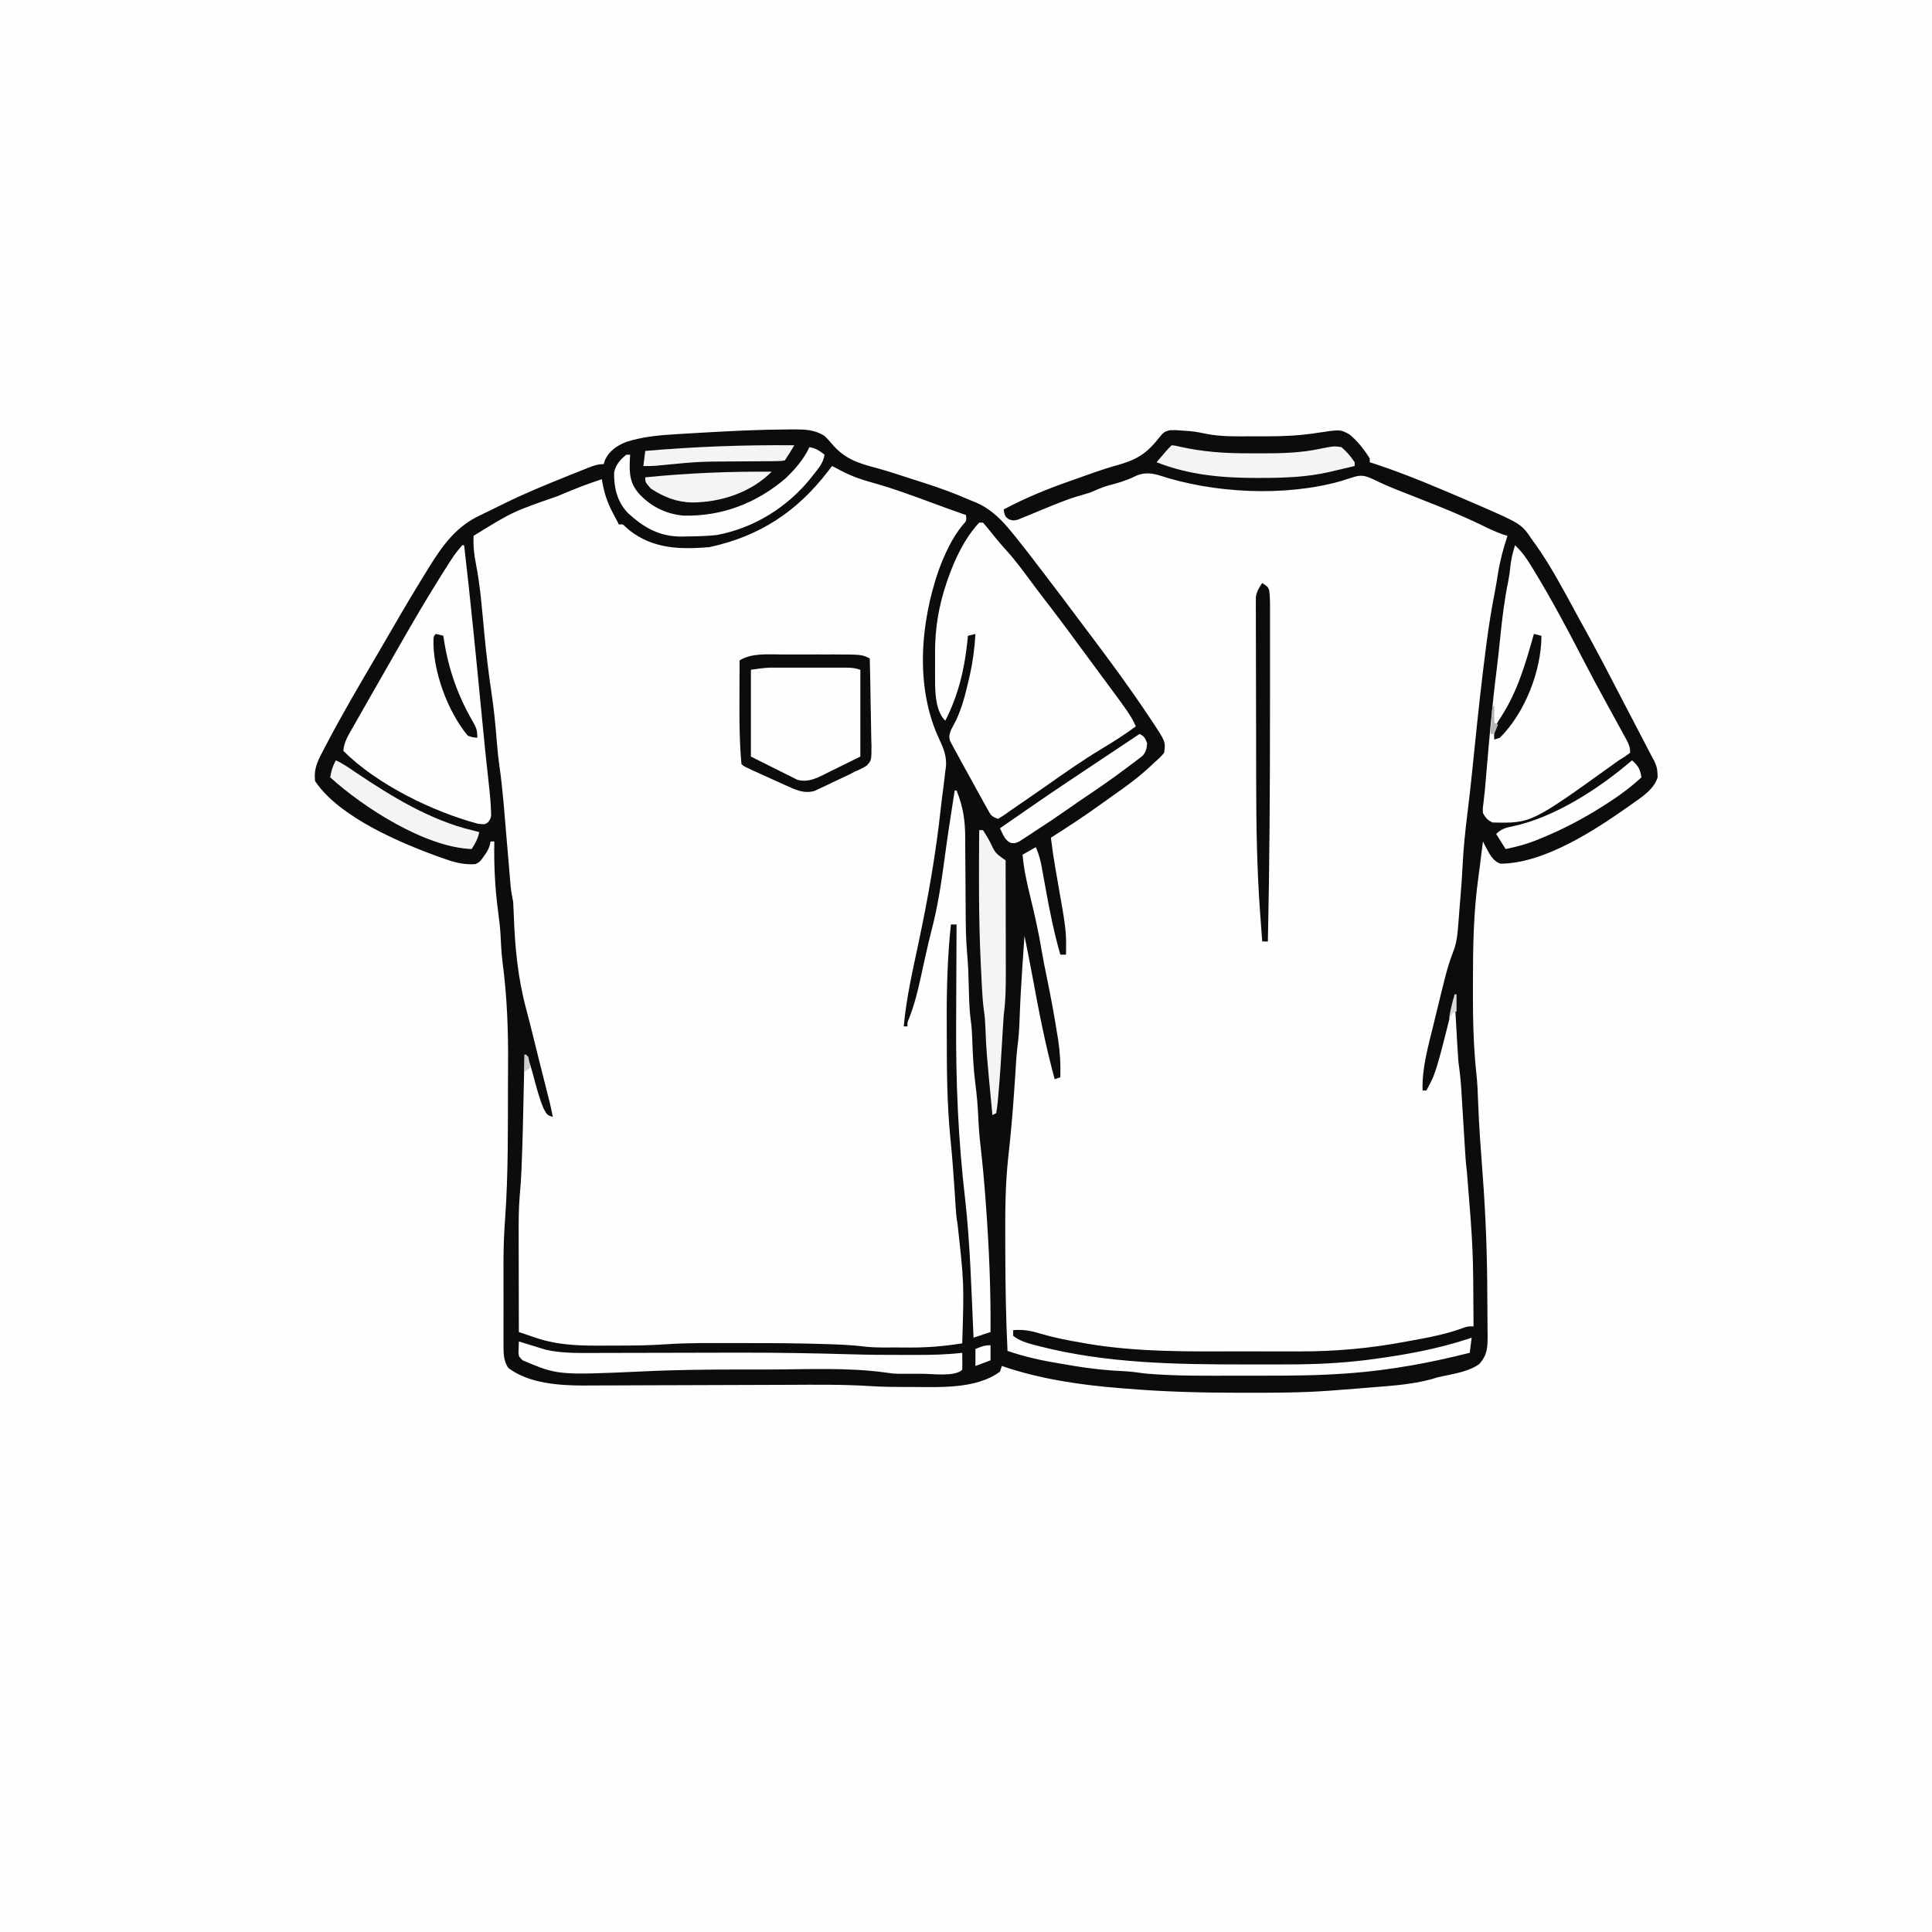 <svg version="1.1" xmlns="http://www.w3.org/2000/svg" width="1024" height="1024">
<rect width="100%" height="100%" fill="#808080" stroke="none"/>
<path d="M0 0 C337.92 0 675.84 0 1024 0 C1024 337.92 1024 675.84 1024 1024 C686.08 1024 348.16 1024 0 1024 C0 686.08 0 348.16 0 0 Z " fill="#FEFEFE" transform="translate(0,0)"/>
<path d="M0 0 C1.269 -0.014 2.537 -0.027 3.844 -0.042 C10.053 -0.01 14.896 0.092 20.25 3.375 C21.59 4.749 22.929 6.128 24.161 7.6 C30.977 15.68 38.067 17.875 48.021 20.48 C54.213 22.196 60.31 24.218 66.42 26.203 C68.634 26.92 70.851 27.626 73.069 28.33 C81.315 30.966 89.309 33.905 97.25 37.375 C98.938 38.058 98.938 38.058 100.66 38.754 C109.185 42.558 114.51 48.278 120.25 55.375 C120.692 55.917 121.133 56.459 121.588 57.017 C124.881 61.082 128.072 65.221 131.25 69.375 C132.268 70.697 133.286 72.018 134.305 73.34 C142.116 83.497 149.802 93.747 157.476 104.007 C159.117 106.197 160.762 108.383 162.41 110.566 C172.592 124.064 182.543 137.689 191.938 151.75 C192.538 152.648 193.139 153.546 193.757 154.471 C201.086 165.525 201.086 165.525 200.25 171.375 C198.643 173.357 197.177 174.741 195.25 176.375 C194.568 177.022 193.886 177.669 193.184 178.336 C186.887 184.249 180.125 189.199 173.051 194.113 C171.301 195.339 169.568 196.586 167.84 197.844 C158.862 204.368 149.61 210.414 140.25 216.375 C140.895 221.805 141.682 227.181 142.625 232.566 C142.754 233.315 142.884 234.064 143.017 234.836 C143.426 237.203 143.838 239.57 144.25 241.938 C144.662 244.308 145.073 246.679 145.483 249.05 C145.737 250.517 145.992 251.984 146.248 253.451 C147.372 259.941 148.387 266.214 148.312 272.812 C148.303 273.863 148.294 274.914 148.285 275.996 C148.268 277.174 148.268 277.174 148.25 278.375 C147.26 278.375 146.27 278.375 145.25 278.375 C142.019 267.099 139.7 255.787 137.625 244.25 C137.177 241.762 136.726 239.275 136.269 236.789 C135.988 235.26 135.712 233.729 135.441 232.198 C134.74 228.382 133.848 224.916 132.25 221.375 C128.785 223.355 128.785 223.355 125.25 225.375 C125.843 232.748 127.396 239.722 129.145 246.902 C131.58 256.917 133.85 266.911 135.512 277.086 C136.237 281.458 137.137 285.789 138.032 290.129 C140.093 300.137 141.965 310.157 143.562 320.25 C143.734 321.301 143.905 322.351 144.082 323.433 C145.109 330.131 145.453 336.603 145.25 343.375 C144.26 343.705 143.27 344.035 142.25 344.375 C137.352 326.374 133.815 308.214 130.458 289.878 C129.138 282.694 127.708 275.533 126.25 268.375 C125.933 272.896 125.621 277.416 125.312 281.938 C125.266 282.613 125.22 283.289 125.173 283.986 C124.496 293.99 123.938 303.991 123.592 314.014 C123.429 318.425 123.113 322.726 122.515 327.105 C121.898 332.382 121.654 337.7 121.312 343 C120.714 351.967 120.082 360.926 119.25 369.875 C119.178 370.649 119.107 371.423 119.033 372.22 C118.634 376.489 118.215 380.753 117.721 385.012 C116.065 399.788 115.98 414.458 116.062 429.312 C116.069 431.843 116.076 434.374 116.082 436.904 C116.142 454.074 116.399 471.224 117.25 488.375 C126.63 491.599 135.91 493.606 145.678 495.185 C147.986 495.56 150.289 495.954 152.594 496.35 C161.561 497.851 170.406 498.777 179.489 499.157 C183.13 499.368 186.642 499.859 190.25 500.375 C206.766 501.814 223.425 501.531 239.989 501.505 C243.647 501.5 247.305 501.503 250.964 501.509 C266.082 501.529 281.163 501.476 296.25 500.375 C297.268 500.302 298.287 500.229 299.336 500.154 C320.808 498.471 341.383 494.685 362.25 489.375 C362.58 486.735 362.91 484.095 363.25 481.375 C362.578 481.606 361.907 481.836 361.215 482.074 C345.117 487.329 328.569 490.368 311.812 492.625 C310.606 492.788 309.4 492.951 308.156 493.119 C294.059 494.921 280.025 495.53 265.824 495.543 C264.394 495.547 262.964 495.551 261.535 495.556 C257.002 495.567 252.47 495.565 247.938 495.562 C246.379 495.563 244.821 495.563 243.263 495.563 C206.562 495.551 169.764 495.056 134 485.875 C133.202 485.674 132.403 485.472 131.581 485.264 C127.427 484.158 123.69 483.072 120.25 480.375 C120.25 479.385 120.25 478.395 120.25 477.375 C125.536 476.952 129.597 477.658 134.672 479.227 C141.85 481.332 148.999 482.783 156.375 484 C157.508 484.204 158.641 484.407 159.809 484.617 C186.192 489.038 213 488.697 239.661 488.636 C244.698 488.624 249.735 488.631 254.772 488.643 C258.732 488.65 262.692 488.648 266.651 488.643 C268.507 488.641 270.362 488.643 272.218 488.648 C291.208 488.686 309.751 486.987 328.41 483.453 C330.842 482.994 333.277 482.555 335.713 482.117 C343.703 480.649 351.337 478.958 358.98 476.123 C361.25 475.375 361.25 475.375 364.25 475.375 C364.068 434.44 364.068 434.44 360.764 393.682 C360.121 388.655 359.832 383.615 359.531 378.559 C359.402 376.475 359.273 374.391 359.145 372.307 C358.946 369.053 358.749 365.798 358.552 362.544 C358.36 359.382 358.165 356.22 357.969 353.059 C357.883 351.608 357.883 351.608 357.795 350.129 C357.487 345.16 356.971 340.304 356.25 335.375 C356.044 332.666 355.863 329.966 355.715 327.254 C355.672 326.509 355.629 325.764 355.585 324.997 C355.449 322.644 355.318 320.291 355.188 317.938 C355.096 316.331 355.004 314.725 354.912 313.119 C354.688 309.205 354.468 305.29 354.25 301.375 C354.069 302.099 353.889 302.822 353.703 303.568 C344.271 341.159 344.271 341.159 339.25 350.375 C338.59 350.375 337.93 350.375 337.25 350.375 C336.864 338.412 340.195 327.117 343 315.562 C343.175 314.838 343.351 314.113 343.532 313.367 C350.415 285.004 350.415 285.004 354.276 274.615 C355.387 270.919 355.782 267.339 356.066 263.512 C356.158 262.386 356.158 262.386 356.252 261.238 C356.446 258.847 356.629 256.455 356.812 254.062 C356.939 252.499 357.066 250.936 357.193 249.373 C357.923 240.341 357.923 240.341 358.457 231.295 C358.906 221.913 359.871 212.659 361.032 203.337 C362.006 195.5 362.877 187.657 363.68 179.801 C363.797 178.658 363.914 177.515 364.035 176.337 C364.275 173.99 364.515 171.643 364.755 169.296 C366.62 151.11 368.551 132.938 370.938 114.812 C371.034 114.071 371.13 113.329 371.23 112.565 C372.4 103.622 373.854 94.765 375.577 85.914 C376.2 82.637 376.745 79.359 377.25 76.062 C378.343 69.339 380.097 62.833 382.25 56.375 C381.437 56.13 380.624 55.885 379.787 55.632 C375.575 54.135 371.666 52.23 367.656 50.266 C357.539 45.394 347.203 41.214 336.75 37.125 C333.301 35.769 329.853 34.409 326.406 33.047 C325.187 32.569 325.187 32.569 323.944 32.081 C319.504 30.327 315.197 28.43 310.906 26.328 C306.917 24.473 304.554 23.884 300.25 25.375 C299.278 25.673 298.306 25.971 297.305 26.277 C296.255 26.619 295.206 26.961 294.125 27.312 C264.27 35.82 226.248 33.865 197.02 24.109 C192.219 22.836 188.48 22.906 184.062 25.188 C179.74 27.258 175.44 28.472 170.809 29.66 C167.478 30.591 164.417 31.993 161.25 33.375 C158.836 34.14 156.411 34.847 153.973 35.531 C148.38 37.264 142.985 39.474 137.578 41.707 C136.584 42.112 135.59 42.518 134.566 42.936 C132.502 43.778 130.442 44.633 128.387 45.498 C126.904 46.096 126.904 46.096 125.391 46.707 C124.499 47.075 123.607 47.444 122.688 47.823 C120.25 48.375 120.25 48.375 117.976 47.612 C116.25 46.375 116.25 46.375 115.5 44.25 C115.418 43.631 115.335 43.012 115.25 42.375 C126.615 36.34 138.109 31.609 150.25 27.375 C151.923 26.782 153.597 26.188 155.27 25.594 C156.951 25 158.631 24.406 160.312 23.812 C161.14 23.517 161.967 23.222 162.819 22.918 C166.893 21.482 170.954 20.152 175.125 19.023 C185.043 16.252 190.673 13.169 197.086 4.984 C200.166 1.271 200.166 1.271 203.25 0.375 C206.535 0.328 206.535 0.328 210.312 0.625 C211.541 0.713 212.769 0.8 214.035 0.891 C217.096 1.182 220.009 1.752 223.012 2.406 C230.735 3.856 238.516 3.673 246.346 3.636 C248.981 3.625 251.615 3.636 254.25 3.648 C263.316 3.655 272.089 3.255 281.052 1.859 C293.71 -0.056 293.71 -0.056 298.594 2.695 C302.926 6.3 306.266 10.619 309.25 15.375 C309.25 16.035 309.25 16.695 309.25 17.375 C310.473 17.769 311.697 18.164 312.957 18.57 C329.68 24.154 345.999 31.158 362.188 38.125 C364.005 38.902 364.005 38.902 365.86 39.695 C389.622 50.023 389.622 50.023 395.25 58.375 C395.925 59.308 396.601 60.242 397.297 61.203 C405.323 72.548 411.791 84.861 418.432 97.043 C420.075 100.054 421.728 103.057 423.387 106.059 C430.663 119.258 437.608 132.621 444.514 146.017 C447.798 152.37 451.116 158.706 454.432 165.043 C455.325 166.752 456.216 168.462 457.105 170.174 C458.077 172.042 459.062 173.903 460.051 175.762 C461.154 178.166 461.706 179.758 461.75 182.375 C461.781 182.994 461.812 183.613 461.844 184.25 C460.04 190.706 453.429 194.817 448.25 198.5 C447.076 199.338 447.076 199.338 445.879 200.192 C427.82 212.835 401.61 229.988 378.578 230.141 C374.219 228.707 372.595 224.606 370.465 220.781 C370.064 219.987 369.663 219.193 369.25 218.375 C368.65 222.794 368.111 227.219 367.588 231.647 C367.362 233.471 367.12 235.292 366.861 237.11 C364.224 255.674 363.948 274.152 363.939 292.879 C363.938 294.847 363.932 296.815 363.927 298.782 C363.906 313.141 364.234 327.318 365.781 341.599 C366.313 346.601 366.523 351.599 366.688 356.625 C367.172 369.694 368.163 382.723 369.146 395.763 C370.699 416.508 371.48 437.175 371.545 457.983 C371.557 460.563 371.578 463.143 371.607 465.723 C371.649 469.502 371.665 473.28 371.676 477.059 C371.693 478.209 371.711 479.359 371.729 480.543 C371.712 486.787 371.511 490.66 367.25 495.375 C361.805 499.255 354.656 500.353 348.242 501.723 C345.143 502.357 345.143 502.357 341.75 503.438 C331.379 506.215 320.546 506.902 309.877 507.753 C307.582 507.936 305.288 508.127 302.994 508.318 C298.415 508.697 293.833 509.043 289.25 509.375 C288.204 509.452 288.204 509.452 287.137 509.531 C272.687 510.57 258.231 510.573 243.75 510.562 C242.494 510.563 241.238 510.563 239.944 510.563 C219.971 510.549 200.152 510.055 180.25 508.375 C179.345 508.306 178.441 508.236 177.509 508.165 C156.266 506.514 134.429 503.328 114.25 496.375 C113.92 497.365 113.59 498.355 113.25 499.375 C100.672 508.735 81.223 507.544 66.312 507.5 C65.051 507.504 63.79 507.508 62.49 507.512 C56.353 507.506 50.261 507.4 44.138 507.007 C29.779 506.121 15.408 506.291 1.03 506.361 C-3.832 506.384 -8.694 506.397 -13.555 506.409 C-27.364 506.442 -41.173 506.484 -54.982 506.546 C-62.645 506.581 -70.309 506.605 -77.972 506.617 C-82.788 506.625 -87.604 506.646 -92.42 506.677 C-95.431 506.693 -98.441 506.696 -101.452 506.696 C-103.477 506.7 -105.501 506.718 -107.526 506.737 C-120.628 506.709 -136.509 505.606 -147.312 497.438 C-150.045 493.518 -149.876 489.094 -149.879 484.446 C-149.883 483.273 -149.886 482.101 -149.889 480.893 C-149.886 479.001 -149.886 479.001 -149.883 477.07 C-149.884 475.759 -149.885 474.448 -149.886 473.097 C-149.887 470.318 -149.885 467.539 -149.88 464.76 C-149.875 461.243 -149.878 457.725 -149.884 454.208 C-149.888 451.468 -149.886 448.727 -149.884 445.987 C-149.883 444.073 -149.886 442.16 -149.889 440.247 C-149.869 432.737 -149.554 425.319 -148.995 417.832 C-147.303 393.963 -147.601 369.892 -147.519 345.974 C-147.508 342.865 -147.49 339.757 -147.466 336.648 C-147.331 318.214 -147.995 300.354 -150.427 282.047 C-151.032 277.038 -151.244 272.017 -151.504 266.98 C-151.767 263.128 -152.231 259.324 -152.75 255.5 C-154.401 243.205 -154.996 230.777 -154.75 218.375 C-155.41 218.375 -156.07 218.375 -156.75 218.375 C-156.865 218.959 -156.979 219.543 -157.098 220.145 C-157.797 222.536 -158.723 224.059 -160.188 226.062 C-160.619 226.664 -161.051 227.266 -161.496 227.887 C-162.75 229.375 -162.75 229.375 -164.75 230.375 C-170.208 230.744 -174.76 229.764 -179.875 228 C-180.647 227.737 -181.419 227.473 -182.215 227.202 C-203.281 219.741 -236.796 205.806 -249.75 186.375 C-250.54 179.991 -248.461 175.85 -245.562 170.375 C-245.116 169.509 -244.67 168.643 -244.21 167.751 C-235.479 150.99 -225.836 134.71 -216.281 118.41 C-213.934 114.405 -211.601 110.392 -209.281 106.371 C-203.286 95.994 -197.184 85.69 -190.875 75.5 C-190.281 74.532 -189.687 73.564 -189.074 72.566 C-181.941 61.145 -174.933 51.519 -162.562 45.625 C-161.862 45.285 -161.161 44.945 -160.439 44.594 C-158.951 43.874 -157.461 43.157 -155.97 42.444 C-153.872 41.434 -151.791 40.397 -149.711 39.352 C-138.791 33.939 -127.553 29.352 -116.25 24.812 C-115.062 24.333 -115.062 24.333 -113.85 23.844 C-111.579 22.93 -109.306 22.024 -107.031 21.121 C-106.341 20.843 -105.652 20.566 -104.941 20.28 C-102.05 19.143 -99.888 18.375 -96.75 18.375 C-96.544 17.653 -96.337 16.931 -96.125 16.188 C-93.753 11.336 -89.947 8.683 -85.062 6.688 C-76.498 3.886 -67.595 3.041 -58.645 2.523 C-57.614 2.459 -56.583 2.395 -55.52 2.329 C-52.202 2.127 -48.882 1.937 -45.562 1.75 C-44.432 1.685 -43.301 1.62 -42.136 1.553 C-28.095 0.755 -14.065 0.071 0 0 Z " fill="#FEFEFE" transform="translate(416.75,227.625)"/>
<path d="M0 0 C1.269 -0.014 2.537 -0.027 3.844 -0.042 C10.053 -0.01 14.896 0.092 20.25 3.375 C21.59 4.749 22.929 6.128 24.161 7.6 C30.977 15.68 38.067 17.875 48.021 20.48 C54.213 22.196 60.31 24.218 66.42 26.203 C68.634 26.92 70.851 27.626 73.069 28.33 C81.315 30.966 89.309 33.905 97.25 37.375 C98.938 38.058 98.938 38.058 100.66 38.754 C109.185 42.558 114.51 48.278 120.25 55.375 C120.692 55.917 121.133 56.459 121.588 57.017 C124.881 61.082 128.072 65.221 131.25 69.375 C132.268 70.697 133.286 72.018 134.305 73.34 C142.116 83.497 149.802 93.747 157.476 104.007 C159.117 106.197 160.762 108.383 162.41 110.566 C172.592 124.064 182.543 137.689 191.938 151.75 C192.538 152.648 193.139 153.546 193.757 154.471 C201.086 165.525 201.086 165.525 200.25 171.375 C198.643 173.357 197.177 174.741 195.25 176.375 C194.568 177.022 193.886 177.669 193.184 178.336 C186.887 184.249 180.125 189.199 173.051 194.113 C171.301 195.339 169.568 196.586 167.84 197.844 C158.862 204.368 149.61 210.414 140.25 216.375 C140.895 221.805 141.682 227.181 142.625 232.566 C142.754 233.315 142.884 234.064 143.017 234.836 C143.426 237.203 143.838 239.57 144.25 241.938 C144.662 244.308 145.073 246.679 145.483 249.05 C145.737 250.517 145.992 251.984 146.248 253.451 C147.372 259.941 148.387 266.214 148.312 272.812 C148.303 273.863 148.294 274.914 148.285 275.996 C148.268 277.174 148.268 277.174 148.25 278.375 C147.26 278.375 146.27 278.375 145.25 278.375 C142.019 267.099 139.7 255.787 137.625 244.25 C137.177 241.762 136.726 239.275 136.269 236.789 C135.988 235.26 135.712 233.729 135.441 232.198 C134.74 228.382 133.848 224.916 132.25 221.375 C128.785 223.355 128.785 223.355 125.25 225.375 C125.843 232.748 127.396 239.722 129.145 246.902 C131.58 256.917 133.85 266.911 135.512 277.086 C136.237 281.458 137.137 285.789 138.032 290.129 C140.093 300.137 141.965 310.157 143.562 320.25 C143.734 321.301 143.905 322.351 144.082 323.433 C145.109 330.131 145.453 336.603 145.25 343.375 C144.26 343.705 143.27 344.035 142.25 344.375 C137.352 326.374 133.815 308.214 130.458 289.878 C129.138 282.694 127.708 275.533 126.25 268.375 C125.933 272.896 125.621 277.416 125.312 281.938 C125.266 282.613 125.22 283.289 125.173 283.986 C124.496 293.99 123.938 303.991 123.592 314.014 C123.429 318.425 123.113 322.726 122.515 327.105 C121.898 332.382 121.654 337.7 121.312 343 C120.714 351.967 120.082 360.926 119.25 369.875 C119.178 370.649 119.107 371.423 119.033 372.22 C118.634 376.489 118.215 380.753 117.721 385.012 C116.065 399.788 115.98 414.458 116.062 429.312 C116.069 431.843 116.076 434.374 116.082 436.904 C116.142 454.074 116.399 471.224 117.25 488.375 C126.63 491.599 135.91 493.606 145.678 495.185 C147.986 495.56 150.289 495.954 152.594 496.35 C161.561 497.851 170.406 498.777 179.489 499.157 C183.13 499.368 186.642 499.859 190.25 500.375 C206.766 501.814 223.425 501.531 239.989 501.505 C243.647 501.5 247.305 501.503 250.964 501.509 C266.082 501.529 281.163 501.476 296.25 500.375 C297.268 500.302 298.287 500.229 299.336 500.154 C320.808 498.471 341.383 494.685 362.25 489.375 C362.58 486.735 362.91 484.095 363.25 481.375 C362.578 481.606 361.907 481.836 361.215 482.074 C345.117 487.329 328.569 490.368 311.812 492.625 C310.606 492.788 309.4 492.951 308.156 493.119 C294.059 494.921 280.025 495.53 265.824 495.543 C264.394 495.547 262.964 495.551 261.535 495.556 C257.002 495.567 252.47 495.565 247.938 495.562 C246.379 495.563 244.821 495.563 243.263 495.563 C206.562 495.551 169.764 495.056 134 485.875 C133.202 485.674 132.403 485.472 131.581 485.264 C127.427 484.158 123.69 483.072 120.25 480.375 C120.25 479.385 120.25 478.395 120.25 477.375 C125.536 476.952 129.597 477.658 134.672 479.227 C141.85 481.332 148.999 482.783 156.375 484 C157.508 484.204 158.641 484.407 159.809 484.617 C186.192 489.038 213 488.697 239.661 488.636 C244.698 488.624 249.735 488.631 254.772 488.643 C258.732 488.65 262.692 488.648 266.651 488.643 C268.507 488.641 270.362 488.643 272.218 488.648 C291.208 488.686 309.751 486.987 328.41 483.453 C330.842 482.994 333.277 482.555 335.713 482.117 C343.703 480.649 351.337 478.958 358.98 476.123 C361.25 475.375 361.25 475.375 364.25 475.375 C364.068 434.44 364.068 434.44 360.764 393.682 C360.121 388.655 359.832 383.615 359.531 378.559 C359.402 376.475 359.273 374.391 359.145 372.307 C358.946 369.053 358.749 365.798 358.552 362.544 C358.36 359.382 358.165 356.22 357.969 353.059 C357.883 351.608 357.883 351.608 357.795 350.129 C357.487 345.16 356.971 340.304 356.25 335.375 C356.044 332.666 355.863 329.966 355.715 327.254 C355.672 326.509 355.629 325.764 355.585 324.997 C355.449 322.644 355.318 320.291 355.188 317.938 C355.096 316.331 355.004 314.725 354.912 313.119 C354.688 309.205 354.468 305.29 354.25 301.375 C354.069 302.099 353.889 302.822 353.703 303.568 C344.271 341.159 344.271 341.159 339.25 350.375 C338.59 350.375 337.93 350.375 337.25 350.375 C336.864 338.412 340.195 327.117 343 315.562 C343.175 314.838 343.351 314.113 343.532 313.367 C350.415 285.004 350.415 285.004 354.276 274.615 C355.387 270.919 355.782 267.339 356.066 263.512 C356.158 262.386 356.158 262.386 356.252 261.238 C356.446 258.847 356.629 256.455 356.812 254.062 C356.939 252.499 357.066 250.936 357.193 249.373 C357.923 240.341 357.923 240.341 358.457 231.295 C358.906 221.913 359.871 212.659 361.032 203.337 C362.006 195.5 362.877 187.657 363.68 179.801 C363.797 178.658 363.914 177.515 364.035 176.337 C364.275 173.99 364.515 171.643 364.755 169.296 C366.62 151.11 368.551 132.938 370.938 114.812 C371.034 114.071 371.13 113.329 371.23 112.565 C372.4 103.622 373.854 94.765 375.577 85.914 C376.2 82.637 376.745 79.359 377.25 76.062 C378.343 69.339 380.097 62.833 382.25 56.375 C381.437 56.13 380.624 55.885 379.787 55.632 C375.575 54.135 371.666 52.23 367.656 50.266 C357.539 45.394 347.203 41.214 336.75 37.125 C333.301 35.769 329.853 34.409 326.406 33.047 C325.187 32.569 325.187 32.569 323.944 32.081 C319.504 30.327 315.197 28.43 310.906 26.328 C306.917 24.473 304.554 23.884 300.25 25.375 C299.278 25.673 298.306 25.971 297.305 26.277 C296.255 26.619 295.206 26.961 294.125 27.312 C264.27 35.82 226.248 33.865 197.02 24.109 C192.219 22.836 188.48 22.906 184.062 25.188 C179.74 27.258 175.44 28.472 170.809 29.66 C167.478 30.591 164.417 31.993 161.25 33.375 C158.836 34.14 156.411 34.847 153.973 35.531 C148.38 37.264 142.985 39.474 137.578 41.707 C136.584 42.112 135.59 42.518 134.566 42.936 C132.502 43.778 130.442 44.633 128.387 45.498 C126.904 46.096 126.904 46.096 125.391 46.707 C124.499 47.075 123.607 47.444 122.688 47.823 C120.25 48.375 120.25 48.375 117.976 47.612 C116.25 46.375 116.25 46.375 115.5 44.25 C115.418 43.631 115.335 43.012 115.25 42.375 C126.615 36.34 138.109 31.609 150.25 27.375 C151.923 26.782 153.597 26.188 155.27 25.594 C156.951 25 158.631 24.406 160.312 23.812 C161.14 23.517 161.967 23.222 162.819 22.918 C166.893 21.482 170.954 20.152 175.125 19.023 C185.043 16.252 190.673 13.169 197.086 4.984 C200.166 1.271 200.166 1.271 203.25 0.375 C206.535 0.328 206.535 0.328 210.312 0.625 C211.541 0.713 212.769 0.8 214.035 0.891 C217.096 1.182 220.009 1.752 223.012 2.406 C230.735 3.856 238.516 3.673 246.346 3.636 C248.981 3.625 251.615 3.636 254.25 3.648 C263.316 3.655 272.089 3.255 281.052 1.859 C293.71 -0.056 293.71 -0.056 298.594 2.695 C302.926 6.3 306.266 10.619 309.25 15.375 C309.25 16.035 309.25 16.695 309.25 17.375 C310.473 17.769 311.697 18.164 312.957 18.57 C329.68 24.154 345.999 31.158 362.188 38.125 C364.005 38.902 364.005 38.902 365.86 39.695 C389.622 50.023 389.622 50.023 395.25 58.375 C395.925 59.308 396.601 60.242 397.297 61.203 C405.323 72.548 411.791 84.861 418.432 97.043 C420.075 100.054 421.728 103.057 423.387 106.059 C430.663 119.258 437.608 132.621 444.514 146.017 C447.798 152.37 451.116 158.706 454.432 165.043 C455.325 166.752 456.216 168.462 457.105 170.174 C458.077 172.042 459.062 173.903 460.051 175.762 C461.154 178.166 461.706 179.758 461.75 182.375 C461.781 182.994 461.812 183.613 461.844 184.25 C460.04 190.706 453.429 194.817 448.25 198.5 C447.076 199.338 447.076 199.338 445.879 200.192 C427.82 212.835 401.61 229.988 378.578 230.141 C374.219 228.707 372.595 224.606 370.465 220.781 C370.064 219.987 369.663 219.193 369.25 218.375 C368.65 222.794 368.111 227.219 367.588 231.647 C367.362 233.471 367.12 235.292 366.861 237.11 C364.224 255.674 363.948 274.152 363.939 292.879 C363.938 294.847 363.932 296.815 363.927 298.782 C363.906 313.141 364.234 327.318 365.781 341.599 C366.313 346.601 366.523 351.599 366.688 356.625 C367.172 369.694 368.163 382.723 369.146 395.763 C370.699 416.508 371.48 437.175 371.545 457.983 C371.557 460.563 371.578 463.143 371.607 465.723 C371.649 469.502 371.665 473.28 371.676 477.059 C371.693 478.209 371.711 479.359 371.729 480.543 C371.712 486.787 371.511 490.66 367.25 495.375 C361.805 499.255 354.656 500.353 348.242 501.723 C345.143 502.357 345.143 502.357 341.75 503.438 C331.379 506.215 320.546 506.902 309.877 507.753 C307.582 507.936 305.288 508.127 302.994 508.318 C298.415 508.697 293.833 509.043 289.25 509.375 C288.204 509.452 288.204 509.452 287.137 509.531 C272.687 510.57 258.231 510.573 243.75 510.562 C242.494 510.563 241.238 510.563 239.944 510.563 C219.971 510.549 200.152 510.055 180.25 508.375 C179.345 508.306 178.441 508.236 177.509 508.165 C156.266 506.514 134.429 503.328 114.25 496.375 C113.92 497.365 113.59 498.355 113.25 499.375 C100.672 508.735 81.223 507.544 66.312 507.5 C65.051 507.504 63.79 507.508 62.49 507.512 C56.353 507.506 50.261 507.4 44.138 507.007 C29.779 506.121 15.408 506.291 1.03 506.361 C-3.832 506.384 -8.694 506.397 -13.555 506.409 C-27.364 506.442 -41.173 506.484 -54.982 506.546 C-62.645 506.581 -70.309 506.605 -77.972 506.617 C-82.788 506.625 -87.604 506.646 -92.42 506.677 C-95.431 506.693 -98.441 506.696 -101.452 506.696 C-103.477 506.7 -105.501 506.718 -107.526 506.737 C-120.628 506.709 -136.509 505.606 -147.312 497.438 C-150.045 493.518 -149.876 489.094 -149.879 484.446 C-149.883 483.273 -149.886 482.101 -149.889 480.893 C-149.886 479.001 -149.886 479.001 -149.883 477.07 C-149.884 475.759 -149.885 474.448 -149.886 473.097 C-149.887 470.318 -149.885 467.539 -149.88 464.76 C-149.875 461.243 -149.878 457.725 -149.884 454.208 C-149.888 451.468 -149.886 448.727 -149.884 445.987 C-149.883 444.073 -149.886 442.16 -149.889 440.247 C-149.869 432.737 -149.554 425.319 -148.995 417.832 C-147.303 393.963 -147.601 369.892 -147.519 345.974 C-147.508 342.865 -147.49 339.757 -147.466 336.648 C-147.331 318.214 -147.995 300.354 -150.427 282.047 C-151.032 277.038 -151.244 272.017 -151.504 266.98 C-151.767 263.128 -152.231 259.324 -152.75 255.5 C-154.401 243.205 -154.996 230.777 -154.75 218.375 C-155.41 218.375 -156.07 218.375 -156.75 218.375 C-156.865 218.959 -156.979 219.543 -157.098 220.145 C-157.797 222.536 -158.723 224.059 -160.188 226.062 C-160.619 226.664 -161.051 227.266 -161.496 227.887 C-162.75 229.375 -162.75 229.375 -164.75 230.375 C-170.208 230.744 -174.76 229.764 -179.875 228 C-180.647 227.737 -181.419 227.473 -182.215 227.202 C-203.281 219.741 -236.796 205.806 -249.75 186.375 C-250.54 179.991 -248.461 175.85 -245.562 170.375 C-245.116 169.509 -244.67 168.643 -244.21 167.751 C-235.479 150.99 -225.836 134.71 -216.281 118.41 C-213.934 114.405 -211.601 110.392 -209.281 106.371 C-203.286 95.994 -197.184 85.69 -190.875 75.5 C-190.281 74.532 -189.687 73.564 -189.074 72.566 C-181.941 61.145 -174.933 51.519 -162.562 45.625 C-161.862 45.285 -161.161 44.945 -160.439 44.594 C-158.951 43.874 -157.461 43.157 -155.97 42.444 C-153.872 41.434 -151.791 40.397 -149.711 39.352 C-138.791 33.939 -127.553 29.352 -116.25 24.812 C-115.062 24.333 -115.062 24.333 -113.85 23.844 C-111.579 22.93 -109.306 22.024 -107.031 21.121 C-106.341 20.843 -105.652 20.566 -104.941 20.28 C-102.05 19.143 -99.888 18.375 -96.75 18.375 C-96.544 17.653 -96.337 16.931 -96.125 16.188 C-93.753 11.336 -89.947 8.683 -85.062 6.688 C-76.498 3.886 -67.595 3.041 -58.645 2.523 C-57.614 2.459 -56.583 2.395 -55.52 2.329 C-52.202 2.127 -48.882 1.937 -45.562 1.75 C-44.432 1.685 -43.301 1.62 -42.136 1.553 C-28.095 0.755 -14.065 0.071 0 0 Z M24.25 19.375 C23.549 20.293 22.847 21.211 22.125 22.156 C5.608 43.614 -14.033 56.574 -40.75 62.375 C-56.124 63.64 -70.373 63.361 -83 53.562 C-83.686 52.958 -84.372 52.353 -85.078 51.73 C-86.65 50.165 -86.65 50.165 -88.75 50.375 C-89.028 49.81 -89.307 49.246 -89.594 48.664 C-90.361 47.146 -91.152 45.64 -91.969 44.148 C-95.1 38.287 -96.744 32.922 -97.75 26.375 C-104.723 28.599 -111.444 31.223 -118.188 34.062 C-119.239 34.504 -120.291 34.945 -121.375 35.4 C-144.994 43.586 -144.994 43.586 -165.75 56.375 C-165.962 61.668 -165.515 66.294 -164.438 71.5 C-162.117 83.532 -161.23 95.758 -160.078 107.944 C-159.067 118.529 -157.819 129.046 -156.25 139.562 C-154.993 148.003 -154.125 156.437 -153.484 164.946 C-153.099 169.914 -152.562 174.818 -151.852 179.75 C-150.132 192.278 -149.25 204.903 -148.188 217.5 C-147.856 221.414 -147.524 225.327 -147.189 229.241 C-146.981 231.661 -146.776 234.082 -146.574 236.503 C-146.481 237.595 -146.387 238.687 -146.291 239.813 C-146.21 240.769 -146.13 241.725 -146.047 242.711 C-145.757 245.311 -145.269 247.813 -144.75 250.375 C-144.606 252.783 -144.502 255.194 -144.426 257.605 C-143.788 274.651 -142.318 290.601 -137.871 307.136 C-136.42 312.566 -135.077 318.022 -133.723 323.477 C-133.178 325.668 -132.634 327.859 -132.089 330.05 C-131.817 331.147 -131.544 332.243 -131.264 333.373 C-130.448 336.647 -129.626 339.919 -128.801 343.19 C-128.542 344.219 -128.283 345.248 -128.016 346.307 C-127.525 348.256 -127.033 350.205 -126.54 352.154 C-126.319 353.032 -126.098 353.909 -125.87 354.814 C-125.677 355.577 -125.484 356.34 -125.285 357.126 C-124.713 359.532 -124.221 361.947 -123.75 364.375 C-126.75 363.375 -126.75 363.375 -128.625 359.938 C-130.959 354.381 -132.463 348.577 -134 342.76 C-135.035 338.846 -136.127 335.098 -137.75 331.375 C-138.08 331.375 -138.41 331.375 -138.75 331.375 C-138.775 332.541 -138.8 333.708 -138.826 334.91 C-139.672 374.001 -139.672 374.001 -140.25 389.312 C-140.285 390.284 -140.321 391.255 -140.357 392.255 C-140.539 396.766 -140.824 401.24 -141.261 405.734 C-141.887 413.15 -141.876 420.549 -141.848 427.984 C-141.846 429.447 -141.844 430.91 -141.843 432.372 C-141.84 436.179 -141.83 439.987 -141.819 443.794 C-141.808 447.696 -141.804 451.598 -141.799 455.5 C-141.788 463.125 -141.771 470.75 -141.75 478.375 C-139.379 479.186 -137.007 479.991 -134.634 480.794 C-133.638 481.135 -133.638 481.135 -132.622 481.483 C-120.491 485.571 -108.426 485.667 -95.759 485.581 C-93.019 485.563 -90.279 485.56 -87.539 485.561 C-79.61 485.544 -71.728 485.426 -63.816 484.871 C-52.068 484.059 -40.286 484.225 -28.516 484.245 C-25.817 484.249 -23.117 484.249 -20.418 484.245 C-6.048 484.222 8.306 484.323 22.668 484.82 C24.375 484.878 24.375 484.878 26.116 484.938 C31.518 485.146 36.84 485.51 42.206 486.161 C47.65 486.731 53.162 486.561 58.631 486.56 C60.849 486.562 63.067 486.581 65.285 486.6 C74.778 486.636 83.872 485.888 93.25 484.375 C94.237 452.495 94.237 452.495 90.746 420.945 C90.189 418.058 89.969 415.251 89.785 412.316 C89.708 411.137 89.632 409.957 89.552 408.742 C89.473 407.486 89.394 406.231 89.312 404.938 C88.666 395.075 87.95 385.23 86.948 375.397 C85.198 357.551 85.062 339.687 85.065 321.771 C85.065 319.057 85.058 316.344 85.044 313.631 C84.959 296.446 85.44 279.474 87.25 262.375 C88.24 262.375 89.23 262.375 90.25 262.375 C90.243 263.483 90.237 264.591 90.23 265.733 C90.168 276.361 90.124 286.989 90.095 297.617 C90.079 303.077 90.058 308.536 90.024 313.995 C89.829 345.48 91.104 376.284 94.75 407.562 C97.523 432.026 98.102 456.792 99.25 481.375 C103.705 479.89 103.705 479.89 108.25 478.375 C108.428 455.836 107.471 433.533 105.812 411.062 C105.72 409.801 105.72 409.801 105.626 408.513 C104.911 398.793 104.038 389.112 102.92 379.43 C102.343 374.383 101.95 369.387 101.75 364.312 C101.487 358.538 101 352.856 100.25 347.125 C99.246 339.413 98.857 331.718 98.592 323.948 C98.46 320.265 98.298 316.696 97.754 313.047 C96.988 307.467 96.917 301.875 96.75 296.25 C96.68 293.935 96.607 291.62 96.531 289.305 C96.501 288.286 96.471 287.268 96.439 286.218 C96.277 282.931 96.023 279.675 95.743 276.397 C95.212 269.641 95.1 262.919 95.081 256.144 C95.074 254.027 95.058 251.91 95.04 249.793 C94.988 243.783 94.94 237.774 94.924 231.764 C94.914 228.06 94.884 224.356 94.843 220.651 C94.831 219.257 94.825 217.863 94.828 216.469 C94.839 207.368 93.702 199.824 90.25 191.375 C89.92 191.375 89.59 191.375 89.25 191.375 C87.288 203.882 85.348 216.387 83.688 228.938 C82.042 241.224 80.159 253.358 77.012 265.362 C75.761 270.181 74.647 275.024 73.578 279.887 C73.354 280.901 73.354 280.901 73.125 281.937 C72.517 284.694 71.908 287.451 71.315 290.211 C69.683 297.801 67.855 305.077 65.002 312.307 C64.136 314.322 64.136 314.322 64.25 316.375 C63.59 316.375 62.93 316.375 62.25 316.375 C63.641 301.142 67.077 286.314 70.25 271.375 C75.165 248.136 79.308 224.687 81.848 201.059 C82.214 197.708 82.644 194.375 83.097 191.035 C83.523 187.819 83.886 184.598 84.25 181.375 C84.372 180.497 84.495 179.619 84.621 178.715 C85.08 173.105 83.358 169.004 81 164 C68.19 136.609 71.081 102.624 80.752 74.636 C83.864 66.251 87.793 57.584 93.492 50.645 C95.556 48.458 95.556 48.458 95.25 45.375 C94.332 45.049 93.414 44.723 92.469 44.387 C91.242 43.95 90.014 43.513 88.75 43.062 C87.543 42.633 86.337 42.204 85.094 41.762 C82.511 40.836 79.938 39.887 77.371 38.918 C72.871 37.224 68.347 35.599 63.812 34 C62.946 33.694 62.079 33.388 61.186 33.073 C55.545 31.106 49.877 29.358 44.125 27.75 C37.759 25.962 32.001 23.647 26.25 20.375 C25.26 19.88 25.26 19.88 24.25 19.375 Z " fill="#0C0C0C" transform="translate(416.75,227.625)"/>
<path d="M0 0 C0.66 0 1.32 0 2 0 C3.435 1.593 4.798 3.253 6.125 4.938 C8.932 8.454 11.759 11.884 14.812 15.188 C19.51 20.415 23.621 26.058 27.801 31.699 C30.944 35.941 34.155 40.129 37.375 44.312 C43.771 52.645 50.002 61.094 56.212 69.566 C58.028 72.039 59.853 74.504 61.68 76.969 C80.21 101.978 80.21 101.978 83 108 C77.121 112.328 71.072 116.195 64.812 119.938 C54.437 126.175 44.589 133.131 34.699 140.104 C30.797 142.846 26.87 145.552 22.938 148.25 C22.001 148.894 22.001 148.894 21.046 149.551 C19.367 150.704 17.683 151.852 16 153 C15.18 153.602 15.18 153.602 14.344 154.217 C12.754 155.359 12.754 155.359 10 157 C6.309 155.77 6.061 154.862 4.215 151.539 C3.688 150.601 3.162 149.663 2.62 148.697 C2.065 147.683 1.509 146.669 0.938 145.625 C0.367 144.595 -0.204 143.566 -0.792 142.505 C-1.964 140.38 -3.132 138.253 -4.294 136.124 C-5.888 133.204 -7.5 130.295 -9.113 127.387 C-10.036 125.696 -10.956 124.005 -11.875 122.312 C-12.309 121.53 -12.744 120.748 -13.192 119.942 C-13.58 119.215 -13.968 118.488 -14.367 117.738 C-14.709 117.11 -15.05 116.481 -15.402 115.833 C-16.162 113.504 -15.809 112.284 -15 110 C-14.114 108.286 -13.217 106.579 -12.312 104.875 C-9.132 98.106 -7.368 91.212 -5.688 83.938 C-5.433 82.85 -5.179 81.763 -4.917 80.642 C-3.321 73.441 -2.422 66.362 -2 59 C-3.98 59.495 -3.98 59.495 -6 60 C-6.086 60.946 -6.173 61.892 -6.262 62.867 C-7.764 77.597 -11.158 91.781 -18 105 C-23.855 99.145 -23.358 87.594 -23.413 79.675 C-23.411 78.222 -23.404 76.77 -23.391 75.317 C-23.375 73.134 -23.391 70.953 -23.41 68.77 C-23.43 56.139 -21.449 44.126 -17.375 32.125 C-17.126 31.387 -16.878 30.648 -16.621 29.888 C-12.857 19.226 -7.771 8.327 0 0 Z " fill="#FEFEFE" transform="translate(519,277)"/>
<path d="M0 0 C3.425 3.146 5.889 6.629 8.312 10.562 C8.734 11.243 9.156 11.924 9.59 12.625 C19.312 28.541 28.084 45.066 36.643 61.629 C40.094 68.3 43.642 74.913 47.25 81.5 C47.995 82.862 47.995 82.862 48.756 84.252 C50.601 87.625 52.448 90.996 54.301 94.365 C55.456 96.469 56.604 98.578 57.75 100.688 C58.085 101.293 58.421 101.899 58.767 102.523 C60.244 105.258 61 106.835 61 110 C58.348 111.938 58.348 111.938 55 114 C54.112 114.639 53.224 115.279 52.309 115.938 C8.537 147.381 8.537 147.381 -11.875 146.938 C-14.591 145.739 -15.473 144.532 -17 142 C-17.14 139.747 -17.14 139.747 -16.805 137.105 C-16.686 136.041 -16.567 134.977 -16.444 133.88 C-16.298 132.6 -16.151 131.319 -16 130 C-15.692 126.623 -15.415 123.243 -15.133 119.863 C-13.574 101.804 -12.016 83.764 -9.715 65.781 C-9.01 60.241 -8.442 54.69 -7.877 49.134 C-6.847 39.033 -5.668 29.095 -3.621 19.148 C-3.079 16.401 -2.701 13.723 -2.438 10.938 C-2.003 7.025 -1.191 3.732 0 0 Z " fill="#FEFEFE" transform="translate(803,289)"/>
<path d="M0 0 C0.33 0 0.66 0 1 0 C4.358 28.852 7.18 57.754 9.992 86.663 C12.053 108.061 12.053 108.061 14.387 129.432 C14.805 133.237 15.111 137.037 15.242 140.863 C15.269 141.584 15.296 142.305 15.324 143.048 C15 145 15 145 13.711 146.782 C12 148 12 148 8.375 147.625 C-15.67 141.198 -45.225 126.775 -63 109 C-62.734 104.266 -60.244 100.455 -57.938 96.438 C-57.503 95.668 -57.068 94.898 -56.62 94.105 C-55.087 91.399 -53.544 88.7 -52 86 C-50.768 83.835 -49.536 81.669 -48.305 79.504 C-45.246 74.132 -42.176 68.767 -39.099 63.405 C-36.779 59.363 -34.47 55.315 -32.164 51.266 C-25.935 40.355 -19.579 29.541 -12.938 18.875 C-12.33 17.898 -11.723 16.92 -11.097 15.913 C-4.163 4.882 -4.163 4.882 0 0 Z " fill="#FEFEFE" transform="translate(245,289)"/>
<path d="M0 0 C1.518 -0.001 1.518 -0.001 3.067 -0.003 C5.2 -0.004 7.333 -0.002 9.466 0.002 C12.709 0.008 15.952 0.002 19.195 -0.004 C21.276 -0.003 23.357 -0.002 25.438 0 C26.877 -0.003 26.877 -0.003 28.346 -0.006 C43.176 0.045 43.176 0.045 47.352 2.133 C47.554 9.874 47.695 17.614 47.791 25.357 C47.831 27.99 47.886 30.624 47.955 33.257 C48.052 37.043 48.097 40.826 48.133 44.613 C48.174 45.791 48.215 46.968 48.258 48.181 C48.262 56.137 48.262 56.137 45.722 58.915 C43.65 60.243 41.631 61.21 39.352 62.133 C38.356 62.659 37.361 63.184 36.335 63.726 C33.306 65.17 30.27 66.596 27.227 68.008 C26.168 68.518 25.11 69.029 24.02 69.555 C22.992 70.032 21.965 70.509 20.906 71 C19.522 71.651 19.522 71.651 18.109 72.316 C12.369 74.016 7.693 71.597 2.457 69.227 C1.508 68.799 1.508 68.799 0.539 68.364 C-0.787 67.765 -2.113 67.163 -3.436 66.558 C-5.469 65.629 -7.507 64.71 -9.545 63.793 C-19.484 59.298 -19.484 59.298 -20.648 58.133 C-20.895 55.69 -21.075 53.275 -21.207 50.824 C-21.249 50.069 -21.292 49.314 -21.335 48.536 C-21.8 39.382 -21.758 30.232 -21.711 21.07 C-21.706 19.317 -21.701 17.564 -21.697 15.811 C-21.686 11.585 -21.669 7.359 -21.648 3.133 C-15.188 -0.743 -7.277 -0.015 0 0 Z " fill="#FEFEFE" transform="translate(413.648,346.867)"/>
<path d="M0 0 C1.123 0.349 2.246 0.699 3.402 1.059 C4.914 1.519 6.426 1.978 7.938 2.438 C8.673 2.668 9.408 2.898 10.166 3.135 C10.904 3.357 11.642 3.579 12.402 3.809 C13.067 4.013 13.732 4.217 14.418 4.427 C21.914 6.09 29.482 6.137 37.127 6.098 C38.205 6.096 39.284 6.095 40.395 6.093 C42.729 6.089 45.063 6.083 47.397 6.075 C51.135 6.062 54.872 6.056 58.61 6.051 C67.92 6.038 77.231 6.014 86.541 5.99 C95.633 5.966 104.725 5.948 113.816 5.938 C115.72 5.935 115.72 5.935 117.662 5.933 C137.449 5.918 157.205 6.239 176.982 6.834 C185.631 7.088 194.278 7.153 202.93 7.13 C205.424 7.125 207.918 7.131 210.412 7.137 C218.66 7.14 226.799 7.005 235 6 C235.098 12.934 235.098 12.934 235 15 C231.189 18.811 219.249 17.131 214.221 17.137 C213.096 17.133 211.971 17.129 210.812 17.125 C209.676 17.129 208.54 17.133 207.369 17.137 C205.711 17.135 205.711 17.135 204.02 17.133 C203.031 17.132 202.042 17.131 201.023 17.129 C198 17 198 17 194.778 16.526 C174.121 13.648 152.501 14.842 131.68 14.87 C127.311 14.875 122.943 14.872 118.574 14.866 C100.837 14.846 83.162 15.015 65.442 15.891 C20.681 17.89 20.681 17.89 2 10 C0 8 0 8 -0.195 6.055 C-0.13 4.036 -0.065 2.018 0 0 Z " fill="#FEFEFE" transform="translate(275,711)"/>
<path d="M0 0 C0.66 0 1.32 0 2 0 C3.242 1.89 4.395 3.839 5.5 5.812 C8.549 12.224 8.549 12.224 14 16 C14.023 25.363 14.041 34.725 14.052 44.088 C14.057 48.436 14.064 52.784 14.075 57.132 C14.086 61.334 14.092 65.535 14.095 69.737 C14.097 71.334 14.1 72.932 14.106 74.529 C14.131 82.425 14.053 90.159 13 98 C12.826 100.391 12.67 102.783 12.535 105.176 C12.458 106.49 12.382 107.804 12.303 109.158 C12.264 109.837 12.225 110.517 12.184 111.217 C11.589 121.466 10.958 131.714 10 141.938 C9.929 142.758 9.858 143.579 9.785 144.425 C9.599 146.292 9.311 148.149 9 150 C8.34 150.33 7.68 150.66 7 151 C3.764 116.986 3.764 116.986 3.291 104.698 C3.172 101.691 2.966 98.771 2.52 95.793 C1.965 91.742 1.675 87.713 1.465 83.633 C1.422 82.82 1.379 82.008 1.334 81.171 C1.196 78.489 1.066 75.807 0.938 73.125 C0.893 72.203 0.848 71.282 0.802 70.332 C-0.31 46.894 -0.195 23.457 0 0 Z " fill="#F3F4F4" transform="translate(519,440)"/>
<path d="M0 0 C1.518 -0.001 1.518 -0.001 3.067 -0.003 C5.2 -0.004 7.333 -0.002 9.466 0.002 C12.709 0.008 15.952 0.002 19.195 -0.004 C21.276 -0.003 23.357 -0.002 25.438 0 C26.877 -0.003 26.877 -0.003 28.346 -0.006 C43.176 0.045 43.176 0.045 47.352 2.133 C47.554 9.874 47.695 17.614 47.791 25.357 C47.831 27.99 47.886 30.624 47.955 33.257 C48.052 37.043 48.097 40.826 48.133 44.613 C48.174 45.791 48.215 46.968 48.258 48.181 C48.262 56.137 48.262 56.137 45.722 58.915 C43.65 60.243 41.631 61.21 39.352 62.133 C38.356 62.659 37.361 63.184 36.335 63.726 C33.306 65.17 30.27 66.596 27.227 68.008 C26.168 68.518 25.11 69.029 24.02 69.555 C22.992 70.032 21.965 70.509 20.906 71 C19.522 71.651 19.522 71.651 18.109 72.316 C12.369 74.016 7.693 71.597 2.457 69.227 C1.508 68.799 1.508 68.799 0.539 68.364 C-0.787 67.765 -2.113 67.163 -3.436 66.558 C-5.469 65.629 -7.507 64.71 -9.545 63.793 C-19.484 59.298 -19.484 59.298 -20.648 58.133 C-20.895 55.69 -21.075 53.275 -21.207 50.824 C-21.249 50.069 -21.292 49.314 -21.335 48.536 C-21.8 39.382 -21.758 30.232 -21.711 21.07 C-21.706 19.317 -21.701 17.564 -21.697 15.811 C-21.686 11.585 -21.669 7.359 -21.648 3.133 C-15.188 -0.743 -7.277 -0.015 0 0 Z M-15.648 8.133 C-15.648 23.313 -15.648 38.493 -15.648 54.133 C-7.728 58.093 -7.728 58.093 0.352 62.133 C3.208 63.561 6.065 64.99 8.922 66.418 C15.346 68.308 21.21 64.53 26.852 61.758 C27.68 61.358 28.509 60.959 29.363 60.547 C33.712 58.445 38.032 56.293 42.352 54.133 C42.352 38.953 42.352 23.773 42.352 8.133 C39.484 7.177 37.692 7.006 34.716 7.003 C33.778 7 32.839 6.997 31.873 6.994 C30.354 6.997 30.354 6.997 28.805 7 C27.76 6.999 26.716 6.998 25.639 6.997 C23.427 6.996 21.214 6.998 19.002 7.002 C15.629 7.008 12.256 7.003 8.883 6.996 C6.732 6.997 4.581 6.998 2.43 7 C0.923 6.997 0.923 6.997 -0.614 6.994 C-1.565 6.997 -2.516 7 -3.495 7.003 C-4.323 7.004 -5.151 7.005 -6.005 7.006 C-9.237 7.161 -12.444 7.675 -15.648 8.133 Z " fill="#0C0C0C" transform="translate(413.648,346.867)"/>
<path d="M0 0 C3.356 0.599 5.378 1.846 8 4 C7.446 8.213 4.926 11.082 2.375 14.312 C1.921 14.892 1.466 15.472 0.998 16.069 C-11.437 31.736 -29.299 42.905 -49.141 46.582 C-54.207 47.131 -59.22 47.263 -64.312 47.312 C-65.294 47.342 -66.276 47.371 -67.287 47.4 C-79.456 47.505 -87.855 42.7 -96.566 34.531 C-101.934 28.763 -103.701 21.08 -103.496 13.375 C-102.65 9.323 -100.219 6.519 -97 4 C-96.34 4 -95.68 4 -95 4 C-95.058 4.846 -95.116 5.691 -95.176 6.562 C-95.478 14.173 -95.201 19.245 -90 25 C-83.815 31.584 -75.744 35.518 -66.742 36.273 C-46.389 36.808 -27.861 29.647 -12.445 16.371 C-7.483 11.559 -2.906 6.318 0 0 Z " fill="#FEFEFE" transform="translate(429,237)"/>
<path d="M0 0 C1.926 0.172 1.926 0.172 4.312 0.75 C16.749 3.545 28.501 4.319 41.211 4.261 C43.995 4.25 46.778 4.261 49.562 4.273 C59.247 4.281 68.481 3.932 78 2 C86.026 0.383 86.026 0.383 90 1 C92.757 3.359 95 5.973 97 9 C97 9.66 97 10.32 97 11 C93.544 11.823 90.085 12.631 86.625 13.438 C85.659 13.668 84.694 13.898 83.699 14.135 C71.633 16.929 59.775 17.275 47.438 17.312 C46.623 17.315 45.809 17.318 44.97 17.32 C26.651 17.327 9.173 15.753 -8 9 C-2.25 2.25 -2.25 2.25 0 0 Z " fill="#F3F4F4" transform="translate(621,236)"/>
<path d="M0 0 C3 2 3 2 3.68 3.843 C4.015 6.101 4.126 8.233 4.127 10.517 C4.13 11.419 4.133 12.322 4.136 13.253 C4.132 14.731 4.132 14.731 4.129 16.239 C4.131 17.285 4.133 18.332 4.135 19.41 C4.139 22.901 4.136 26.392 4.133 29.883 C4.134 32.346 4.135 34.809 4.137 37.272 C4.139 43.184 4.136 49.096 4.131 55.009 C4.126 59.752 4.124 64.495 4.122 69.239 C4.11 109.499 3.893 149.749 3 190 C2.01 190 1.02 190 0 190 C-0.321 185.73 -0.63 181.459 -0.938 177.188 C-1.025 176.031 -1.112 174.874 -1.201 173.682 C-2.821 150.941 -3.169 128.169 -3.2 105.378 C-3.203 103.286 -3.207 101.194 -3.212 99.102 C-3.225 92.52 -3.235 85.938 -3.239 79.356 C-3.243 71.816 -3.261 64.276 -3.29 56.735 C-3.311 50.849 -3.322 44.964 -3.323 39.078 C-3.324 35.583 -3.33 32.088 -3.348 28.594 C-3.367 24.723 -3.363 20.852 -3.356 16.981 C-3.366 15.835 -3.375 14.689 -3.384 13.509 C-3.379 12.455 -3.373 11.402 -3.367 10.317 C-3.369 9.405 -3.37 8.494 -3.372 7.554 C-2.924 4.476 -1.738 2.55 0 0 Z " fill="#0C0C0C" transform="translate(669,309)"/>
<path d="M0 0 C2.595 1.297 3.023 2.294 4 5 C3.724 7.832 3.447 9.497 1.536 11.646 C0.908 12.124 0.28 12.602 -0.367 13.094 C-1.079 13.643 -1.79 14.192 -2.523 14.758 C-3.299 15.333 -4.075 15.908 -4.875 16.5 C-5.674 17.107 -6.473 17.713 -7.297 18.338 C-15.253 24.317 -23.463 29.918 -31.728 35.458 C-34.122 37.083 -36.488 38.743 -38.852 40.41 C-44.285 44.224 -49.803 47.892 -55.375 51.5 C-56.346 52.145 -57.316 52.789 -58.316 53.453 C-59.251 54.056 -60.186 54.66 -61.148 55.281 C-61.986 55.828 -62.823 56.376 -63.685 56.939 C-66 58 -66 58 -68.224 57.772 C-71.541 56.33 -72.418 53.108 -74 50 C-70.311 47.442 -66.621 44.887 -62.928 42.334 C-61.685 41.474 -60.443 40.613 -59.201 39.752 C-47.597 31.705 -35.853 23.872 -24.092 16.056 C-19.058 12.709 -14.029 9.354 -9 6 C-7.25 4.833 -5.5 3.667 -3.75 2.5 C-3.023 2.015 -2.296 1.531 -1.547 1.031 C-0.781 0.521 -0.781 0.521 0 0 Z " fill="#FEFEFE" transform="translate(604,389)"/>
<path d="M0 0 C3.841 1.745 7.218 4.128 10.688 6.5 C29.403 19.071 49.898 31.661 72 37 C72.77 37.193 73.539 37.387 74.332 37.586 C74.882 37.723 75.433 37.859 76 38 C75.355 41.485 73.899 44.028 72 47 C47.501 46.14 14.657 25.052 -3 9 C-2.443 5.656 -1.648 2.967 0 0 Z " fill="#F3F4F4" transform="translate(178,403)"/>
<path d="M0 0 C3.322 2.894 4.321 4.689 5 9 C-0.512 14.087 -6.248 18.399 -12.562 22.438 C-13.442 23.002 -14.321 23.566 -15.227 24.147 C-25.917 30.937 -36.638 36.604 -48.375 41.375 C-49.195 41.709 -50.016 42.044 -50.861 42.388 C-56.183 44.48 -61.39 45.887 -67 47 C-69.475 43.04 -69.475 43.04 -72 39 C-69.484 36.594 -67.335 35.754 -64 35.125 C-41.206 30.485 -17.477 14.987 0 0 Z " fill="#FEFEFE" transform="translate(865,403)"/>
<path d="M0 0 C-10.898 11.007 -26.828 16.239 -42.117 16.323 C-50.35 16.182 -57.157 13.423 -64 9 C-67 5.586 -67 5.586 -67 3 C-44.575 0.731 -22.536 -0.149 0 0 Z " fill="#F3F4F4" transform="translate(409,250)"/>
<path d="M0 0 C-1.613 2.712 -3.249 5.374 -5 8 C-7.1 8.385 -7.1 8.385 -9.731 8.401 C-11.21 8.421 -11.21 8.421 -12.719 8.441 C-13.793 8.441 -14.866 8.441 -15.973 8.441 C-17.084 8.455 -18.195 8.468 -19.339 8.481 C-22.914 8.522 -26.488 8.544 -30.062 8.562 C-50.411 8.647 -50.411 8.647 -70.642 10.578 C-73.805 10.975 -76.817 11.076 -80 11 C-79.67 8.36 -79.34 5.72 -79 3 C-52.68 0.709 -26.417 -0.241 0 0 Z " fill="#F3F4F4" transform="translate(421,236)"/>
<path d="M0 0 C1.32 0.33 2.64 0.66 4 1 C3.935 19.583 -4.715 41.748 -18 55 C-19.485 55.495 -19.485 55.495 -21 56 C-21.465 50.73 -20.232 48.157 -17.312 43.812 C-8.579 30.281 -4.337 15.376 0 0 Z " fill="#0C0C0C" transform="translate(813,336)"/>
<path d="M0 0 C2.062 0.438 2.062 0.438 4 1 C4.135 1.935 4.271 2.869 4.41 3.832 C6.805 18.947 11.807 33.043 19.51 46.281 C21.412 49.59 22 51.053 22 55 C19.746 54.852 19.746 54.852 17 54 C6.259 41.21 -1.758 19.335 -1.238 2.758 C-1 1 -1 1 0 0 Z " fill="#0C0C0C" transform="translate(231,336)"/>
<path d="M0 0 C0 2.64 0 5.28 0 8 C-2.64 8.99 -5.28 9.98 -8 11 C-8 8.03 -8 5.06 -8 2 C-5.094 0.743 -3.204 0 0 0 Z " fill="#FEFEFE" transform="translate(525,713)"/>
<path d="M0 0 C0.33 0 0.66 0 1 0 C1 2.97 1 5.94 1 9 C0.01 9.495 0.01 9.495 -1 10 C-1.66 10.99 -2.32 11.98 -3 13 C-2.344 8.515 -1.299 4.331 0 0 Z " fill="#D9D9DA" transform="translate(771,527)"/>
<path d="M0 0 C0.33 0 0.66 0 1 0 C1 2.97 1 5.94 1 9 C1.66 9.33 2.32 9.66 3 10 C2.34 11.65 1.68 13.3 1 15 C0.34 15 -0.32 15 -1 15 C-0.67 10.05 -0.34 5.1 0 0 Z " fill="#B4B5B6" transform="translate(791,374)"/>
<path d="M0 0 C0.99 0.495 0.99 0.495 2 1 C2.625 4.062 2.625 4.062 3 7 C2.01 7.66 1.02 8.32 0 9 C0 6.03 0 3.06 0 0 Z " fill="#CBCDCF" transform="translate(278,559)"/>
</svg>